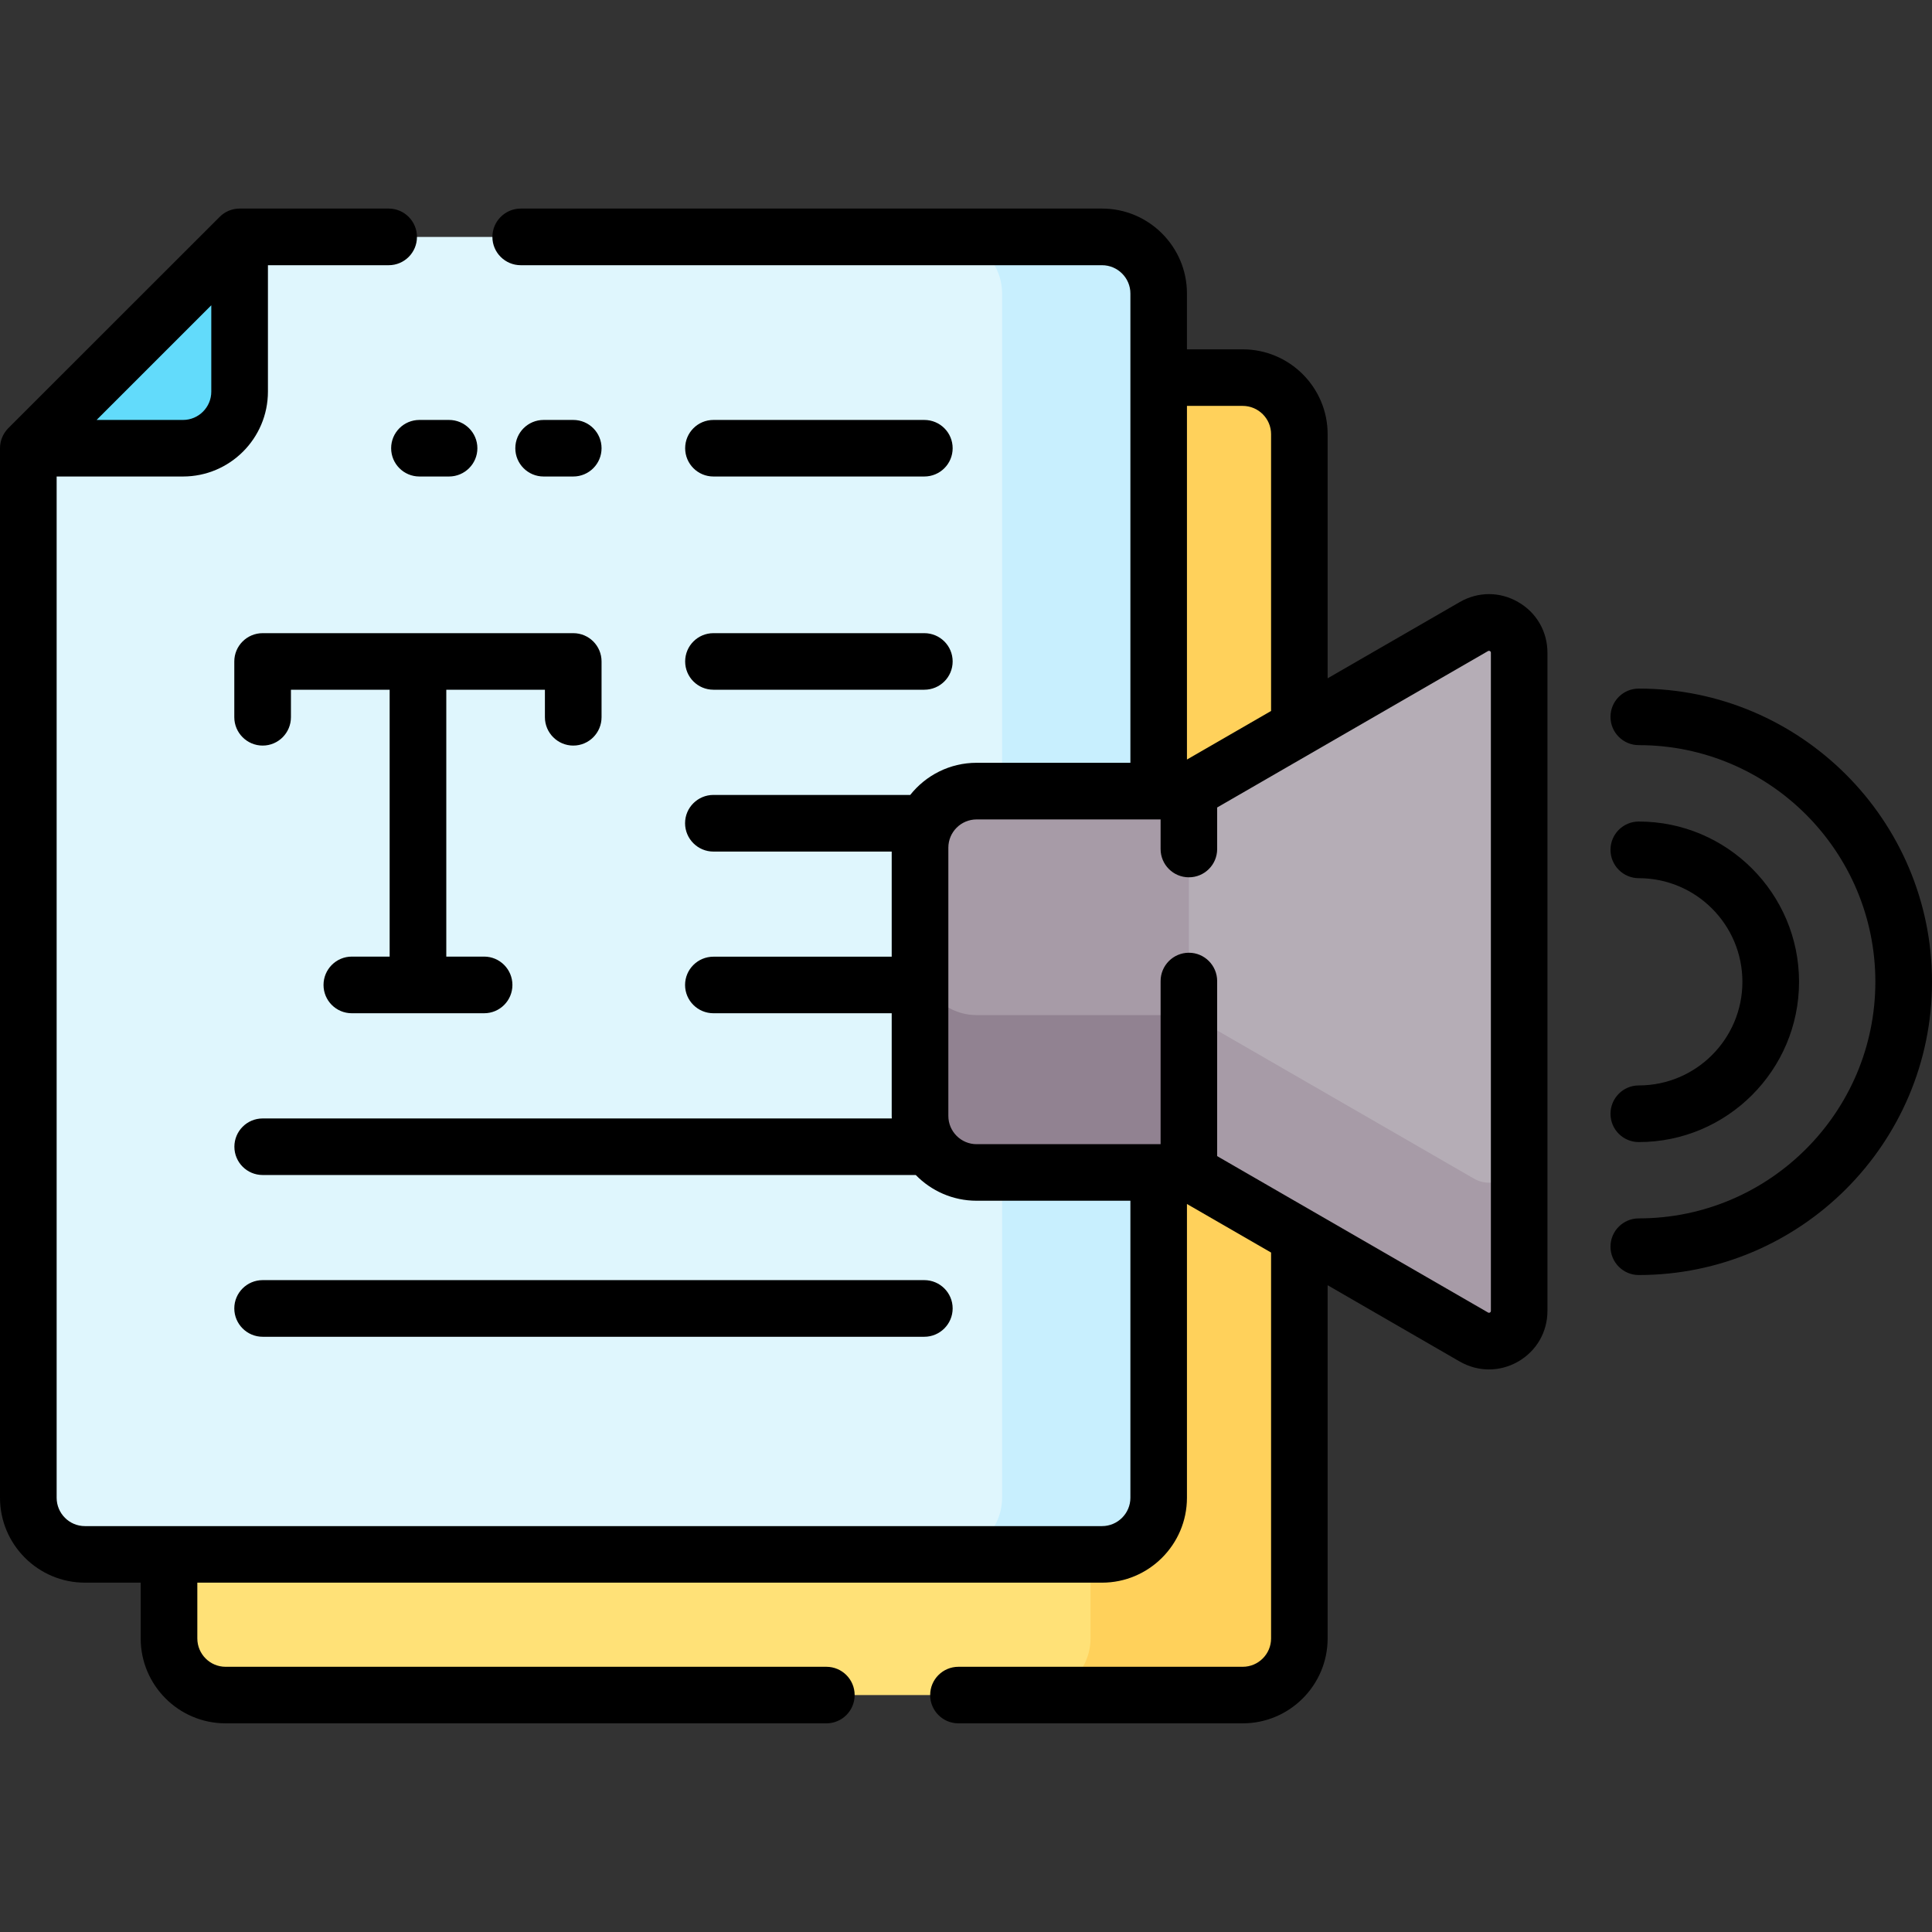 <svg width="22" height="22" viewBox="0 0 22 22" fill="none" xmlns="http://www.w3.org/2000/svg">
<rect x="0" y="0" width="22" height="22" fill="#333333" stroke="none"/>
<path d="M13.55 9.051L14.796 8.332V4.944C14.796 4.588 14.507 4.3 14.151 4.3H13.151V9.051H13.55Z" fill="#FFE177"/>
<path d="M13.55 13.308H13.151V17.055C13.151 17.387 12.881 17.657 12.549 17.657H1.924V18.657C1.924 19.013 2.213 19.302 2.569 19.302H14.151C14.507 19.302 14.796 19.013 14.796 18.657V14.028L13.55 13.308Z" fill="#FFE177"/>
<path d="M13.55 13.308H13.151V17.055C13.151 17.387 12.881 17.657 12.549 17.657H12.418V18.657C12.418 19.013 12.129 19.302 11.773 19.302H14.151C14.507 19.302 14.796 19.013 14.796 18.657V14.028L13.55 13.308Z" fill="#FFD15B"/>
<path d="M13.55 9.051L14.796 8.332V4.944C14.796 4.588 14.507 4.3 14.151 4.3H13.151V9.051H13.55Z" fill="#FFD15B"/>
<path d="M11.121 13.308C10.789 13.308 10.519 13.038 10.519 12.707V9.653C10.519 9.321 10.789 9.051 11.121 9.051H13.194V3.342C13.194 2.986 12.905 2.698 12.549 2.698H2.729L0.322 5.104V17.055C0.322 17.411 0.611 17.7 0.967 17.7H12.549C12.905 17.7 13.194 17.411 13.194 17.055V13.308H11.121Z" fill="#DFF6FD"/>
<path d="M11.411 3.342V9.008H13.194V3.342C13.194 2.986 12.905 2.698 12.549 2.698H10.766C11.122 2.698 11.411 2.986 11.411 3.342Z" fill="#C8EFFE"/>
<path d="M11.411 13.351V17.055C11.411 17.411 11.122 17.7 10.766 17.7H12.549C12.905 17.7 13.194 17.411 13.194 17.055V13.351H11.411Z" fill="#C8EFFE"/>
<path d="M13.581 9.009H11.121C10.765 9.009 10.477 9.297 10.477 9.653V12.707C10.477 13.063 10.765 13.351 11.121 13.351H13.581V9.009Z" fill="#A79BA7"/>
<path d="M13.538 13.351V11.559H11.121C10.765 11.559 10.477 11.27 10.477 10.914V12.707C10.477 13.063 10.765 13.351 11.121 13.351H13.538Z" fill="#918291"/>
<path d="M13.538 9.009V13.351L16.784 15.225C17.013 15.357 17.299 15.192 17.299 14.927V7.433C17.299 7.168 17.013 7.003 16.784 7.135L13.538 9.009Z" fill="#B5ADB6"/>
<path d="M16.784 13.421L13.538 11.548V13.351L16.784 15.225C17.013 15.357 17.299 15.192 17.299 14.927V13.124C17.299 13.388 17.013 13.554 16.784 13.421Z" fill="#A79BA7"/>
<path d="M0.322 5.104H2.084C2.44 5.104 2.729 4.815 2.729 4.459V2.698L0.322 5.104Z" fill="#62DBFB"/>
<path d="M8.124 7.854H10.525C10.704 7.854 10.848 7.71 10.848 7.532C10.848 7.354 10.704 7.21 10.525 7.21H8.124C7.946 7.21 7.802 7.354 7.802 7.532C7.802 7.71 7.946 7.854 8.124 7.854Z" fill="black"/>
<path d="M10.525 15.222C10.703 15.222 10.848 15.077 10.848 14.899C10.848 14.721 10.703 14.577 10.525 14.577H2.991C2.813 14.577 2.668 14.721 2.668 14.899C2.668 15.077 2.813 15.222 2.991 15.222H10.525Z" fill="black"/>
<path d="M2.668 7.532V8.167C2.668 8.345 2.813 8.49 2.991 8.49C3.169 8.49 3.313 8.345 3.313 8.167V7.854H4.437V10.893H4.006C3.828 10.893 3.684 11.038 3.684 11.216C3.684 11.394 3.828 11.538 4.006 11.538H5.513C5.691 11.538 5.835 11.394 5.835 11.216C5.835 11.038 5.691 10.893 5.513 10.893H5.082V7.854H6.205V8.167C6.205 8.345 6.35 8.49 6.528 8.49C6.706 8.49 6.85 8.345 6.85 8.167V7.532C6.85 7.354 6.706 7.21 6.528 7.21H2.991C2.813 7.21 2.668 7.354 2.668 7.532Z" fill="black"/>
<path d="M6.528 5.426C6.706 5.426 6.85 5.282 6.85 5.104C6.85 4.926 6.706 4.782 6.528 4.782H6.19C6.012 4.782 5.868 4.926 5.868 5.104C5.868 5.282 6.012 5.426 6.19 5.426H6.528Z" fill="black"/>
<path d="M4.454 5.104C4.454 5.282 4.598 5.426 4.776 5.426H5.113C5.291 5.426 5.436 5.282 5.436 5.104C5.436 4.926 5.291 4.782 5.113 4.782H4.776C4.598 4.782 4.454 4.926 4.454 5.104Z" fill="black"/>
<path d="M18.661 7.841C18.483 7.841 18.339 7.985 18.339 8.163C18.339 8.341 18.483 8.485 18.661 8.485C20.147 8.485 21.355 9.694 21.355 11.18C21.355 12.665 20.147 13.874 18.661 13.874C18.483 13.874 18.339 14.018 18.339 14.196C18.339 14.374 18.483 14.519 18.661 14.519C20.502 14.519 22 13.021 22 11.18C22 9.339 20.502 7.841 18.661 7.841Z" fill="black"/>
<path d="M18.661 12.36C18.483 12.36 18.339 12.505 18.339 12.683C18.339 12.861 18.483 13.005 18.661 13.005C19.667 13.005 20.486 12.186 20.486 11.18C20.486 10.174 19.667 9.355 18.661 9.355C18.483 9.355 18.339 9.499 18.339 9.677C18.339 9.855 18.483 10 18.661 10C19.312 10 19.841 10.529 19.841 11.18C19.841 11.831 19.312 12.36 18.661 12.36Z" fill="black"/>
<path d="M17.288 6.856C17.08 6.735 16.831 6.735 16.622 6.856L15.118 7.724V4.944C15.118 4.411 14.684 3.978 14.151 3.978H13.516V3.342C13.516 2.809 13.082 2.375 12.549 2.375H5.93C5.752 2.375 5.607 2.52 5.607 2.698C5.607 2.876 5.752 3.02 5.93 3.02H12.549C12.727 3.02 12.872 3.165 12.872 3.342V8.686H11.121C10.815 8.686 10.542 8.829 10.365 9.052H8.124C7.946 9.052 7.801 9.196 7.801 9.374C7.801 9.552 7.946 9.697 8.124 9.697H10.154V10.894H8.124C7.946 10.894 7.801 11.038 7.801 11.216C7.801 11.394 7.946 11.538 8.124 11.538H10.154V12.707C10.154 12.716 10.155 12.726 10.155 12.736H2.991C2.813 12.736 2.669 12.88 2.669 13.058C2.669 13.236 2.813 13.38 2.991 13.38H10.428C10.604 13.561 10.85 13.673 11.121 13.673H12.872V17.055C12.872 17.233 12.727 17.378 12.549 17.378H0.967C0.789 17.378 0.645 17.233 0.645 17.055V5.426H2.084C2.617 5.426 3.051 4.993 3.051 4.459V3.02H4.426C4.604 3.02 4.748 2.876 4.748 2.698C4.748 2.52 4.604 2.375 4.426 2.375H2.729C2.643 2.375 2.561 2.409 2.501 2.47L0.094 4.876C0.034 4.937 0 5.019 0 5.104V17.055C0 17.588 0.434 18.022 0.967 18.022H1.602V18.657C1.602 19.191 2.036 19.624 2.569 19.624H9.41C9.588 19.624 9.732 19.48 9.732 19.302C9.732 19.124 9.588 18.98 9.41 18.98H2.569C2.391 18.98 2.247 18.835 2.247 18.657V18.022H12.549C13.082 18.022 13.516 17.588 13.516 17.055V13.71L14.474 14.263V18.657C14.474 18.835 14.329 18.98 14.151 18.98H10.914C10.736 18.98 10.592 19.124 10.592 19.302C10.592 19.48 10.736 19.624 10.914 19.624H14.151C14.684 19.624 15.118 19.19 15.118 18.657V14.635L16.622 15.504C16.727 15.564 16.841 15.594 16.955 15.594C17.07 15.594 17.184 15.564 17.288 15.504C17.497 15.383 17.621 15.168 17.621 14.927V7.433C17.621 7.192 17.497 6.976 17.288 6.856ZM2.406 3.476V4.46C2.406 4.637 2.262 4.782 2.084 4.782H1.1L2.406 3.476ZM13.516 4.622H14.151C14.329 4.622 14.474 4.767 14.474 4.944V8.096L13.516 8.649V4.622ZM16.977 14.927C16.977 14.932 16.977 14.939 16.966 14.946C16.955 14.952 16.949 14.948 16.945 14.946L13.86 13.165V11.172C13.86 10.994 13.716 10.849 13.538 10.849C13.36 10.849 13.216 10.994 13.216 11.172V13.029H11.121C10.943 13.029 10.799 12.884 10.799 12.707V9.653C10.799 9.475 10.943 9.331 11.121 9.331H13.216V9.668C13.216 9.846 13.36 9.99 13.538 9.99C13.716 9.99 13.86 9.846 13.86 9.668V9.195L16.944 7.414C16.949 7.412 16.955 7.408 16.966 7.414C16.977 7.42 16.977 7.428 16.977 7.433V14.927H16.977Z" fill="black"/>
<path d="M8.124 5.426H10.525C10.704 5.426 10.848 5.282 10.848 5.104C10.848 4.926 10.704 4.782 10.525 4.782H8.124C7.946 4.782 7.802 4.926 7.802 5.104C7.802 5.282 7.946 5.426 8.124 5.426Z" fill="black"/>
</svg>

